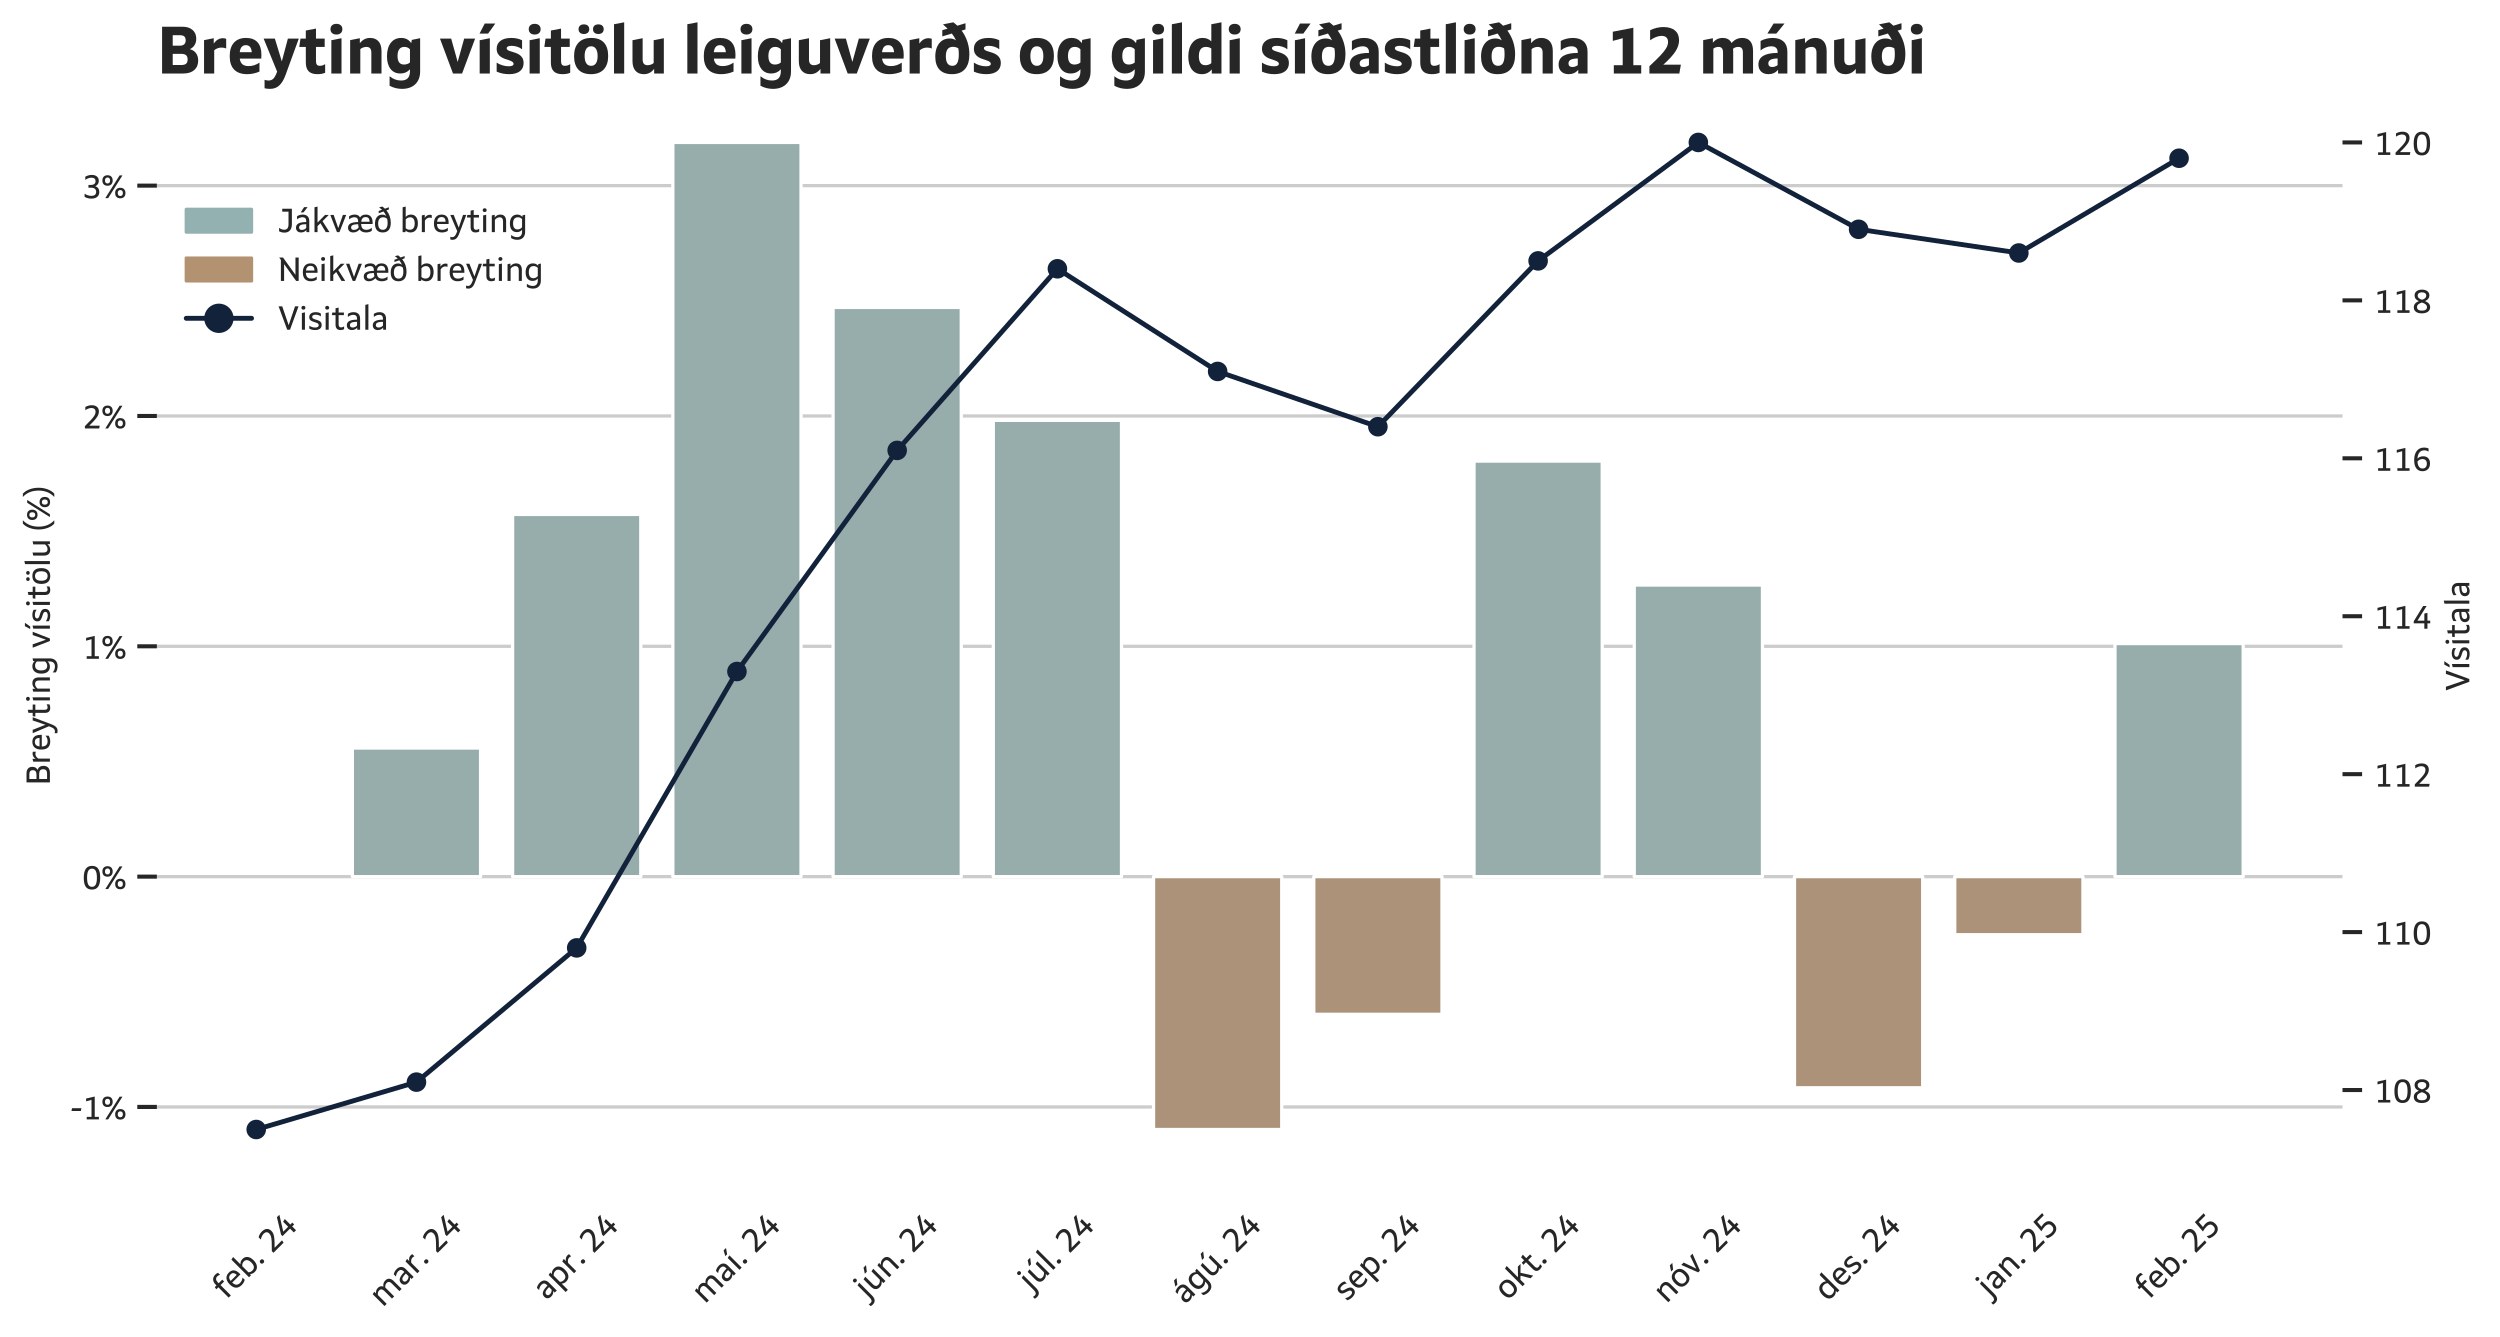 <?xml version="1.0" encoding="utf-8" standalone="no"?>
<!DOCTYPE svg PUBLIC "-//W3C//DTD SVG 1.1//EN"
  "http://www.w3.org/Graphics/SVG/1.1/DTD/svg11.dtd">
<svg xmlns:xlink="http://www.w3.org/1999/xlink" width="765.911pt" height="409.51pt" viewBox="0 0 765.911 409.51" xmlns="http://www.w3.org/2000/svg" version="1.1">
 <defs>
  <style type="text/css">*{stroke-linejoin: round; stroke-linecap: butt}</style>
 </defs>
 <g id="figure_1">
  <g id="patch_1">
   <path d="M 0 409.51 
L 765.911 409.51 
L 765.911 0 
L 0 0 
z
" style="fill: #ffffff"/>
  </g>
  <g id="axes_1">
   <g id="patch_2">
    <path d="M 48.061 361.159 
L 717.661 361.159 
L 717.661 28.519 
L 48.061 28.519 
z
" style="fill: #ffffff"/>
   </g>
   <g id="matplotlib.axis_1">
    <g id="xtick_1">
     <g id="text_1">
      <!-- feb. 24 -->
      <g style="fill: #262626" transform="translate(69.323 398.27) rotate(-45) scale(0.1 -0.1)">
       <defs>
        <path id="Setimo-Regular-66" d="M 186 3296 
L 646 3296 
L 646 3533 
Q 646 4186 995 4557 
Q 1344 4928 1946 4928 
Q 2298 4928 2566 4794 
L 2566 4237 
Q 2310 4422 1984 4422 
Q 1626 4422 1430 4192 
Q 1235 3962 1235 3533 
L 1235 3296 
L 2208 3296 
L 2208 2797 
L 1235 2797 
L 1235 0 
L 646 0 
L 646 2797 
L 96 2797 
L 186 3296 
z
" transform="scale(0.016)"/>
        <path id="Setimo-Regular-65" d="M 870 1555 
Q 896 979 1145 710 
Q 1395 442 1894 442 
Q 2470 442 2944 832 
L 2944 243 
Q 2464 -64 1837 -64 
Q 1075 -64 681 365 
Q 288 794 288 1626 
Q 288 2464 672 2912 
Q 1056 3360 1773 3360 
Q 2432 3360 2768 2960 
Q 3104 2560 3104 1779 
Q 3104 1600 3098 1555 
L 870 1555 
z
M 1754 2886 
Q 992 2886 883 1984 
L 2528 1984 
Q 2509 2445 2320 2665 
Q 2131 2886 1754 2886 
z
" transform="scale(0.016)"/>
        <path id="Setimo-Regular-62" d="M 2054 -64 
Q 1779 -64 1532 32 
Q 1286 128 1114 307 
L 1114 0 
L 557 0 
L 557 4762 
L 1146 4896 
L 1146 2906 
Q 1523 3360 2144 3360 
Q 2771 3360 3123 2921 
Q 3475 2483 3475 1696 
Q 3475 870 3097 403 
Q 2720 -64 2054 -64 
z
M 2003 2842 
Q 1747 2842 1526 2733 
Q 1306 2624 1146 2419 
L 1146 749 
Q 1459 454 1920 454 
Q 2387 454 2627 758 
Q 2867 1062 2867 1658 
Q 2867 2234 2646 2538 
Q 2426 2842 2003 2842 
z
" transform="scale(0.016)"/>
        <path id="Setimo-Regular-2e" d="M 352 384 
Q 352 563 467 672 
Q 582 781 774 781 
Q 966 781 1078 675 
Q 1190 570 1190 384 
Q 1190 198 1078 89 
Q 966 -19 774 -19 
Q 582 -19 467 89 
Q 352 198 352 384 
z
" transform="scale(0.016)"/>
        <path id="Setimo-Regular-20" transform="scale(0.016)"/>
        <path id="Setimo-Regular-32" d="M 3213 3238 
Q 3213 2893 3062 2553 
Q 2912 2214 2525 1750 
Q 2138 1286 1363 531 
L 3366 531 
L 3270 0 
L 531 0 
L 531 442 
Q 1370 1274 1795 1747 
Q 2221 2221 2397 2541 
Q 2573 2861 2573 3194 
Q 2573 3539 2365 3728 
Q 2157 3917 1779 3917 
Q 1498 3917 1190 3805 
Q 883 3693 614 3494 
L 614 4115 
Q 1184 4448 1843 4448 
Q 2496 4448 2854 4131 
Q 3213 3814 3213 3238 
z
" transform="scale(0.016)"/>
        <path id="Setimo-Regular-34" d="M 2950 1536 
L 3482 1536 
L 3482 1037 
L 2950 1037 
L 2950 0 
L 2355 0 
L 2355 1037 
L 326 1037 
L 326 1421 
L 2125 4352 
L 2790 4352 
L 1030 1536 
L 2355 1536 
L 2355 2899 
L 2950 3034 
L 2950 1536 
z
" transform="scale(0.016)"/>
       </defs>
       <use xlink:href="#Setimo-Regular-66"/>
       <use xlink:href="#Setimo-Regular-65" x="36.6"/>
       <use xlink:href="#Setimo-Regular-62" x="89.6"/>
       <use xlink:href="#Setimo-Regular-2e" x="148.4"/>
       <use xlink:href="#Setimo-Regular-20" x="172.5"/>
       <use xlink:href="#Setimo-Regular-32" x="196"/>
       <use xlink:href="#Setimo-Regular-34" x="255"/>
      </g>
     </g>
    </g>
    <g id="xtick_2">
     <g id="text_2">
      <!-- mar. 24 -->
      <g style="fill: #262626" transform="translate(117.172 400.754) rotate(-45) scale(0.1 -0.1)">
       <defs>
        <path id="Setimo-Regular-6d" d="M 2131 3360 
Q 2451 3360 2684 3213 
Q 2918 3066 3040 2784 
Q 3443 3360 4141 3360 
Q 4646 3360 4915 3037 
Q 5184 2714 5184 2112 
L 5184 0 
L 4595 0 
L 4595 2042 
Q 4595 2842 3981 2842 
Q 3738 2842 3523 2720 
Q 3309 2598 3149 2368 
Q 3168 2234 3168 2112 
L 3168 0 
L 2579 0 
L 2579 2042 
Q 2579 2842 1958 2842 
Q 1728 2842 1520 2726 
Q 1312 2611 1146 2387 
L 1146 0 
L 557 0 
L 557 3200 
L 1114 3328 
L 1114 2842 
Q 1498 3360 2131 3360 
z
" transform="scale(0.016)"/>
        <path id="Setimo-Regular-61" d="M 320 851 
Q 320 1402 800 1664 
Q 1280 1926 2278 1926 
L 2278 2112 
Q 2278 2470 2096 2662 
Q 1914 2854 1568 2854 
Q 1306 2854 1027 2745 
Q 749 2637 525 2445 
L 525 3040 
Q 1011 3360 1619 3360 
Q 2208 3360 2534 3040 
Q 2861 2720 2861 2131 
L 2861 0 
L 2310 0 
L 2310 416 
Q 2144 186 1878 61 
Q 1613 -64 1299 -64 
Q 845 -64 582 182 
Q 320 429 320 851 
z
M 1440 422 
Q 1683 422 1907 524 
Q 2131 627 2278 806 
L 2278 1517 
Q 1568 1517 1238 1366 
Q 909 1216 909 890 
Q 909 666 1046 544 
Q 1184 422 1440 422 
z
" transform="scale(0.016)"/>
        <path id="Setimo-Regular-72" d="M 557 3200 
L 1114 3328 
L 1114 2733 
Q 1478 3322 2099 3322 
Q 2304 3322 2458 3258 
L 2458 2682 
Q 2266 2778 2035 2778 
Q 1766 2778 1539 2627 
Q 1312 2477 1146 2195 
L 1146 0 
L 557 0 
L 557 3200 
z
" transform="scale(0.016)"/>
       </defs>
       <use xlink:href="#Setimo-Regular-6d"/>
       <use xlink:href="#Setimo-Regular-61" x="89.2"/>
       <use xlink:href="#Setimo-Regular-72" x="142.1"/>
       <use xlink:href="#Setimo-Regular-2e" x="183.5"/>
       <use xlink:href="#Setimo-Regular-20" x="207.6"/>
       <use xlink:href="#Setimo-Regular-32" x="231.1"/>
       <use xlink:href="#Setimo-Regular-34" x="290.1"/>
      </g>
     </g>
    </g>
    <g id="xtick_3">
     <g id="text_3">
      <!-- apr. 24 -->
      <g style="fill: #262626" transform="translate(167.338 398.604) rotate(-45) scale(0.1 -0.1)">
       <defs>
        <path id="Setimo-Regular-70" d="M 2054 -64 
Q 1786 -64 1549 25 
Q 1312 115 1146 275 
L 1146 -1408 
L 557 -1408 
L 557 3200 
L 1114 3328 
L 1114 2867 
Q 1504 3360 2144 3360 
Q 2771 3360 3123 2921 
Q 3475 2483 3475 1696 
Q 3475 870 3100 403 
Q 2726 -64 2054 -64 
z
M 2003 2842 
Q 1485 2842 1146 2419 
L 1146 749 
Q 1446 454 1920 454 
Q 2867 454 2867 1658 
Q 2867 2234 2646 2538 
Q 2426 2842 2003 2842 
z
" transform="scale(0.016)"/>
       </defs>
       <use xlink:href="#Setimo-Regular-61"/>
       <use xlink:href="#Setimo-Regular-70" x="52.9"/>
       <use xlink:href="#Setimo-Regular-72" x="111.7"/>
       <use xlink:href="#Setimo-Regular-2e" x="153.1"/>
       <use xlink:href="#Setimo-Regular-20" x="177.2"/>
       <use xlink:href="#Setimo-Regular-32" x="200.7"/>
       <use xlink:href="#Setimo-Regular-34" x="259.7"/>
      </g>
     </g>
    </g>
    <g id="xtick_4">
     <g id="text_4">
      <!-- maí. 24 -->
      <g style="fill: #262626" transform="translate(215.878 399.706) rotate(-45) scale(0.1 -0.1)">
       <defs>
        <path id="Setimo-Regular-ed" d="M 557 3194 
L 1146 3328 
L 1146 0 
L 557 0 
L 557 3194 
z
M 487 3776 
L 1037 4787 
L 1690 4787 
L 986 3776 
L 487 3776 
z
" transform="scale(0.016)"/>
       </defs>
       <use xlink:href="#Setimo-Regular-6d"/>
       <use xlink:href="#Setimo-Regular-61" x="89.2"/>
       <use xlink:href="#Setimo-Regular-ed" x="142.1"/>
       <use xlink:href="#Setimo-Regular-2e" x="168.7"/>
       <use xlink:href="#Setimo-Regular-20" x="192.8"/>
       <use xlink:href="#Setimo-Regular-32" x="216.3"/>
       <use xlink:href="#Setimo-Regular-34" x="275.3"/>
      </g>
     </g>
    </g>
    <g id="xtick_5">
     <g id="text_5">
      <!-- jún. 24 -->
      <g style="fill: #262626" transform="translate(265.701 398.03) rotate(-45) scale(0.1 -0.1)">
       <defs>
        <path id="Setimo-Regular-6a" d="M 557 3194 
L 1146 3328 
L 1146 -102 
Q 1146 -1472 19 -1472 
Q -230 -1472 -486 -1395 
L -486 -877 
Q -282 -966 -58 -966 
Q 256 -966 406 -748 
Q 557 -531 557 -83 
L 557 3194 
z
M 851 3846 
Q 678 3846 576 3942 
Q 474 4038 474 4205 
Q 474 4371 576 4470 
Q 678 4570 851 4570 
Q 1024 4570 1129 4470 
Q 1235 4371 1235 4205 
Q 1235 4038 1129 3942 
Q 1024 3846 851 3846 
z
" transform="scale(0.016)"/>
        <path id="Setimo-Regular-fa" d="M 2707 0 
L 2707 486 
Q 2298 -64 1632 -64 
Q 1094 -64 809 259 
Q 525 582 525 1184 
L 525 3194 
L 1114 3322 
L 1114 1254 
Q 1114 454 1754 454 
Q 2016 454 2256 582 
Q 2496 710 2675 947 
L 2675 3194 
L 3264 3322 
L 3264 0 
L 2707 0 
z
M 1453 3776 
L 2106 4787 
L 2784 4787 
L 1990 3776 
L 1453 3776 
z
" transform="scale(0.016)"/>
        <path id="Setimo-Regular-6e" d="M 1114 3328 
L 1114 2810 
Q 1523 3360 2189 3360 
Q 2726 3360 3011 3037 
Q 3296 2714 3296 2112 
L 3296 0 
L 2707 0 
L 2707 2042 
Q 2707 2842 2067 2842 
Q 1805 2842 1565 2714 
Q 1325 2586 1146 2349 
L 1146 0 
L 557 0 
L 557 3200 
L 1114 3328 
z
" transform="scale(0.016)"/>
       </defs>
       <use xlink:href="#Setimo-Regular-6a"/>
       <use xlink:href="#Setimo-Regular-fa" x="26.6"/>
       <use xlink:href="#Setimo-Regular-6e" x="86.3"/>
       <use xlink:href="#Setimo-Regular-2e" x="146"/>
       <use xlink:href="#Setimo-Regular-20" x="170.1"/>
       <use xlink:href="#Setimo-Regular-32" x="193.6"/>
       <use xlink:href="#Setimo-Regular-34" x="252.6"/>
      </g>
     </g>
    </g>
    <g id="xtick_6">
     <g id="text_6">
      <!-- júl. 24 -->
      <g style="fill: #262626" transform="translate(315.997 395.76) rotate(-45) scale(0.1 -0.1)">
       <defs>
        <path id="Setimo-Regular-6c" d="M 1146 0 
L 557 0 
L 557 4762 
L 1146 4896 
L 1146 0 
z
" transform="scale(0.016)"/>
       </defs>
       <use xlink:href="#Setimo-Regular-6a"/>
       <use xlink:href="#Setimo-Regular-fa" x="26.6"/>
       <use xlink:href="#Setimo-Regular-6c" x="86.3"/>
       <use xlink:href="#Setimo-Regular-2e" x="112.9"/>
       <use xlink:href="#Setimo-Regular-20" x="137"/>
       <use xlink:href="#Setimo-Regular-32" x="160.5"/>
       <use xlink:href="#Setimo-Regular-34" x="219.5"/>
      </g>
     </g>
    </g>
    <g id="xtick_7">
     <g id="text_7">
      <!-- ágú. 24 -->
      <g style="fill: #262626" transform="translate(362.984 399.827) rotate(-45) scale(0.1 -0.1)">
       <defs>
        <path id="Setimo-Regular-e1" d="M 320 851 
Q 320 1402 800 1664 
Q 1280 1926 2278 1926 
L 2278 2112 
Q 2278 2470 2096 2662 
Q 1914 2854 1568 2854 
Q 1306 2854 1027 2745 
Q 749 2637 525 2445 
L 525 3040 
Q 1011 3360 1619 3360 
Q 2208 3360 2534 3040 
Q 2861 2720 2861 2131 
L 2861 0 
L 2310 0 
L 2310 416 
Q 2144 186 1878 61 
Q 1613 -64 1299 -64 
Q 845 -64 582 182 
Q 320 429 320 851 
z
M 1440 422 
Q 1683 422 1907 524 
Q 2131 627 2278 806 
L 2278 1517 
Q 1568 1517 1238 1366 
Q 909 1216 909 890 
Q 909 666 1046 544 
Q 1184 422 1440 422 
z
M 1216 3776 
L 1869 4787 
L 2547 4787 
L 1754 3776 
L 1216 3776 
z
" transform="scale(0.016)"/>
        <path id="Setimo-Regular-67" d="M 1709 3360 
Q 2003 3360 2259 3241 
Q 2515 3123 2682 2912 
L 2707 3213 
L 3206 3328 
L 3206 51 
Q 3206 -666 2806 -1069 
Q 2406 -1472 1696 -1472 
Q 1382 -1472 1078 -1385 
Q 774 -1299 525 -1139 
L 525 -544 
Q 762 -749 1059 -857 
Q 1357 -966 1658 -966 
Q 2118 -966 2368 -697 
Q 2618 -429 2618 58 
L 2618 454 
Q 2246 0 1626 0 
Q 992 0 640 429 
Q 288 858 288 1632 
Q 288 2445 662 2902 
Q 1037 3360 1709 3360 
z
M 1766 518 
Q 2016 518 2237 627 
Q 2458 736 2618 934 
L 2618 2496 
Q 2291 2842 1837 2842 
Q 1370 2842 1133 2544 
Q 896 2246 896 1670 
Q 896 1107 1120 812 
Q 1344 518 1766 518 
z
" transform="scale(0.016)"/>
       </defs>
       <use xlink:href="#Setimo-Regular-e1"/>
       <use xlink:href="#Setimo-Regular-67" x="52.9"/>
       <use xlink:href="#Setimo-Regular-fa" x="111.7"/>
       <use xlink:href="#Setimo-Regular-2e" x="171.4"/>
       <use xlink:href="#Setimo-Regular-20" x="195.5"/>
       <use xlink:href="#Setimo-Regular-32" x="219"/>
       <use xlink:href="#Setimo-Regular-34" x="278"/>
      </g>
     </g>
    </g>
    <g id="xtick_8">
     <g id="text_8">
      <!-- sep. 24 -->
      <g style="fill: #262626" transform="translate(412.62 398.95) rotate(-45) scale(0.1 -0.1)">
       <defs>
        <path id="Setimo-Regular-73" d="M 864 2458 
Q 864 2304 963 2208 
Q 1062 2112 1225 2048 
Q 1389 1984 1584 1933 
Q 1779 1882 1971 1811 
Q 2163 1741 2326 1632 
Q 2490 1523 2589 1350 
Q 2688 1178 2688 915 
Q 2688 448 2355 192 
Q 2022 -64 1421 -64 
Q 800 -64 320 211 
L 320 781 
Q 531 614 832 515 
Q 1133 416 1434 416 
Q 1760 416 1942 537 
Q 2125 659 2125 870 
Q 2125 1030 2025 1132 
Q 1926 1235 1763 1302 
Q 1600 1370 1408 1427 
Q 1216 1485 1021 1552 
Q 826 1619 662 1724 
Q 499 1830 400 1993 
Q 301 2157 301 2406 
Q 301 2854 633 3107 
Q 966 3360 1555 3360 
Q 2125 3360 2528 3104 
L 2528 2534 
Q 2336 2701 2080 2790 
Q 1824 2880 1530 2880 
Q 1210 2880 1037 2768 
Q 864 2656 864 2458 
z
" transform="scale(0.016)"/>
       </defs>
       <use xlink:href="#Setimo-Regular-73"/>
       <use xlink:href="#Setimo-Regular-65" x="46.2"/>
       <use xlink:href="#Setimo-Regular-70" x="99.2"/>
       <use xlink:href="#Setimo-Regular-2e" x="158"/>
       <use xlink:href="#Setimo-Regular-20" x="182.1"/>
       <use xlink:href="#Setimo-Regular-32" x="205.6"/>
       <use xlink:href="#Setimo-Regular-34" x="264.6"/>
      </g>
     </g>
    </g>
    <g id="xtick_9">
     <g id="text_9">
      <!-- okt. 24 -->
      <g style="fill: #262626" transform="translate(461.856 398.659) rotate(-45) scale(0.1 -0.1)">
       <defs>
        <path id="Setimo-Regular-6f" d="M 3315 1645 
Q 3315 813 2924 374 
Q 2534 -64 1792 -64 
Q 1050 -64 669 368 
Q 288 800 288 1645 
Q 288 2477 678 2918 
Q 1069 3360 1811 3360 
Q 2554 3360 2934 2928 
Q 3315 2496 3315 1645 
z
M 896 1651 
Q 896 442 1798 442 
Q 2707 442 2707 1651 
Q 2707 2854 1805 2854 
Q 896 2854 896 1651 
z
" transform="scale(0.016)"/>
        <path id="Setimo-Regular-6b" d="M 1139 1830 
L 2579 3296 
L 3302 3296 
L 2086 2099 
L 3430 0 
L 2714 0 
L 1696 1709 
L 1139 1158 
L 1139 0 
L 557 0 
L 557 4762 
L 1139 4896 
L 1139 1830 
z
" transform="scale(0.016)"/>
        <path id="Setimo-Regular-74" d="M 166 3296 
L 794 3296 
L 794 4109 
L 1382 4243 
L 1382 3296 
L 2394 3296 
L 2394 2790 
L 1382 2790 
L 1382 1030 
Q 1382 736 1494 589 
Q 1606 442 1850 442 
Q 2010 442 2163 496 
Q 2317 550 2432 640 
L 2432 90 
Q 2125 -64 1747 -64 
Q 794 -64 794 966 
L 794 2790 
L 83 2790 
L 166 3296 
z
" transform="scale(0.016)"/>
       </defs>
       <use xlink:href="#Setimo-Regular-6f"/>
       <use xlink:href="#Setimo-Regular-6b" x="56.3"/>
       <use xlink:href="#Setimo-Regular-74" x="111.8"/>
       <use xlink:href="#Setimo-Regular-2e" x="153.9"/>
       <use xlink:href="#Setimo-Regular-20" x="178"/>
       <use xlink:href="#Setimo-Regular-32" x="201.5"/>
       <use xlink:href="#Setimo-Regular-34" x="260.5"/>
      </g>
     </g>
    </g>
    <g id="xtick_10">
     <g id="text_10">
      <!-- nóv. 24 -->
      <g style="fill: #262626" transform="translate(510.483 399.586) rotate(-45) scale(0.1 -0.1)">
       <defs>
        <path id="Setimo-Regular-f3" d="M 3315 1645 
Q 3315 813 2924 374 
Q 2534 -64 1792 -64 
Q 1050 -64 669 368 
Q 288 800 288 1645 
Q 288 2477 678 2918 
Q 1069 3360 1811 3360 
Q 2554 3360 2934 2928 
Q 3315 2496 3315 1645 
z
M 896 1651 
Q 896 442 1798 442 
Q 2707 442 2707 1651 
Q 2707 2854 1805 2854 
Q 896 2854 896 1651 
z
M 1363 3776 
L 2016 4787 
L 2694 4787 
L 1901 3776 
L 1363 3776 
z
" transform="scale(0.016)"/>
        <path id="Setimo-Regular-76" d="M 755 3296 
L 1638 762 
L 2528 3296 
L 3155 3296 
L 1869 0 
L 1389 0 
L 109 3296 
L 755 3296 
z
" transform="scale(0.016)"/>
       </defs>
       <use xlink:href="#Setimo-Regular-6e"/>
       <use xlink:href="#Setimo-Regular-f3" x="59.7"/>
       <use xlink:href="#Setimo-Regular-76" x="116"/>
       <use xlink:href="#Setimo-Regular-2e" x="167"/>
       <use xlink:href="#Setimo-Regular-20" x="191.1"/>
       <use xlink:href="#Setimo-Regular-32" x="214.6"/>
       <use xlink:href="#Setimo-Regular-34" x="273.6"/>
      </g>
     </g>
    </g>
    <g id="xtick_11">
     <g id="text_11">
      <!-- des. 24 -->
      <g style="fill: #262626" transform="translate(559.892 398.95) rotate(-45) scale(0.1 -0.1)">
       <defs>
        <path id="Setimo-Regular-64" d="M 1715 3360 
Q 1984 3360 2217 3270 
Q 2451 3181 2618 3021 
L 2618 4762 
L 3206 4896 
L 3206 0 
L 2650 0 
L 2650 429 
Q 2259 -64 1626 -64 
Q 992 -64 640 374 
Q 288 813 288 1600 
Q 288 2426 665 2893 
Q 1043 3360 1715 3360 
z
M 1766 454 
Q 2022 454 2240 560 
Q 2458 666 2618 870 
L 2618 2547 
Q 2304 2842 1843 2842 
Q 1376 2842 1136 2538 
Q 896 2234 896 1638 
Q 896 1056 1120 755 
Q 1344 454 1766 454 
z
" transform="scale(0.016)"/>
       </defs>
       <use xlink:href="#Setimo-Regular-64"/>
       <use xlink:href="#Setimo-Regular-65" x="58.8"/>
       <use xlink:href="#Setimo-Regular-73" x="111.8"/>
       <use xlink:href="#Setimo-Regular-2e" x="158"/>
       <use xlink:href="#Setimo-Regular-20" x="182.1"/>
       <use xlink:href="#Setimo-Regular-32" x="205.6"/>
       <use xlink:href="#Setimo-Regular-34" x="264.6"/>
      </g>
     </g>
    </g>
    <g id="xtick_12">
     <g id="text_12">
      <!-- jan. 25 -->
      <g style="fill: #262626" transform="translate(609.577 397.55) rotate(-45) scale(0.1 -0.1)">
       <defs>
        <path id="Setimo-Regular-35" d="M 1331 3821 
L 1235 2579 
Q 1600 2701 1971 2701 
Q 2637 2701 2995 2352 
Q 3354 2003 3354 1357 
Q 3354 666 2944 285 
Q 2534 -96 1792 -96 
Q 1094 -96 493 237 
L 493 858 
Q 774 659 1113 547 
Q 1453 435 1792 435 
Q 2266 435 2515 668 
Q 2765 902 2765 1338 
Q 2765 1760 2515 1965 
Q 2266 2170 1754 2170 
Q 1498 2170 1190 2122 
Q 883 2074 621 1990 
L 800 4352 
L 3200 4352 
L 3098 3821 
L 1331 3821 
z
" transform="scale(0.016)"/>
       </defs>
       <use xlink:href="#Setimo-Regular-6a"/>
       <use xlink:href="#Setimo-Regular-61" x="26.6"/>
       <use xlink:href="#Setimo-Regular-6e" x="79.5"/>
       <use xlink:href="#Setimo-Regular-2e" x="139.2"/>
       <use xlink:href="#Setimo-Regular-20" x="163.3"/>
       <use xlink:href="#Setimo-Regular-32" x="186.8"/>
       <use xlink:href="#Setimo-Regular-35" x="245.8"/>
      </g>
     </g>
    </g>
    <g id="xtick_13">
     <g id="text_13">
      <!-- feb. 25 -->
      <g style="fill: #262626" transform="translate(658.414 398.27) rotate(-45) scale(0.1 -0.1)">
       <use xlink:href="#Setimo-Regular-66"/>
       <use xlink:href="#Setimo-Regular-65" x="36.6"/>
       <use xlink:href="#Setimo-Regular-62" x="89.6"/>
       <use xlink:href="#Setimo-Regular-2e" x="148.4"/>
       <use xlink:href="#Setimo-Regular-20" x="172.5"/>
       <use xlink:href="#Setimo-Regular-32" x="196"/>
       <use xlink:href="#Setimo-Regular-35" x="255"/>
      </g>
     </g>
    </g>
   </g>
   <g id="matplotlib.axis_2">
    <g id="ytick_1">
     <g id="line2d_1">
      <path d="M 48.061 339.126 
L 717.661 339.126 
" clip-path="url(#p72d326cf41)" style="fill: none; stroke: #cccccc; stroke-linecap: round"/>
     </g>
     <g id="line2d_2">
      <defs>
       <path id="m3882257c86" d="M 0 0 
L -6 0 
" style="stroke: #262626; stroke-width: 1.25"/>
      </defs>
      <g>
       <use xlink:href="#m3882257c86" x="48.061" y="339.126" style="fill: #262626; stroke: #262626; stroke-width: 1.25"/>
      </g>
     </g>
     <g id="text_14">
      <!-- -1% -->
      <g style="fill: #262626" transform="translate(21.591 342.951) scale(0.1 -0.1)">
       <defs>
        <path id="Setimo-Regular-2d" d="M 294 2150 
L 2093 2150 
L 1990 1613 
L 192 1613 
L 294 2150 
z
" transform="scale(0.016)"/>
        <path id="Setimo-Regular-31" d="M 762 4000 
L 2413 4384 
L 2413 493 
L 3213 493 
L 3213 0 
L 877 0 
L 877 493 
L 1798 493 
L 1798 3750 
L 762 3456 
L 762 4000 
z
" transform="scale(0.016)"/>
        <path id="Setimo-Regular-25" d="M 3616 410 
Q 3859 410 3987 554 
Q 4115 698 4115 973 
Q 4115 1254 3987 1398 
Q 3859 1542 3616 1542 
Q 3379 1542 3254 1395 
Q 3130 1248 3130 973 
Q 3130 698 3254 554 
Q 3379 410 3616 410 
z
M 3616 1984 
Q 4090 1984 4349 1718 
Q 4608 1453 4608 973 
Q 4608 493 4345 230 
Q 4083 -32 3616 -32 
Q 3149 -32 2893 233 
Q 2637 499 2637 973 
Q 2637 1446 2896 1715 
Q 3155 1984 3616 1984 
z
M 1178 2810 
Q 1414 2810 1542 2957 
Q 1670 3104 1670 3379 
Q 1670 3654 1542 3801 
Q 1414 3949 1178 3949 
Q 941 3949 813 3801 
Q 685 3654 685 3379 
Q 685 3104 809 2957 
Q 934 2810 1178 2810 
z
M 1178 4384 
Q 1645 4384 1904 4118 
Q 2163 3853 2163 3379 
Q 2163 2906 1904 2640 
Q 1645 2374 1178 2374 
Q 710 2374 451 2636 
Q 192 2899 192 3379 
Q 192 3853 454 4118 
Q 717 4384 1178 4384 
z
M 1293 0 
L 749 0 
L 3488 4352 
L 4032 4352 
L 1293 0 
z
" transform="scale(0.016)"/>
       </defs>
       <use xlink:href="#Setimo-Regular-2d"/>
       <use xlink:href="#Setimo-Regular-31" x="35.7"/>
       <use xlink:href="#Setimo-Regular-25" x="94.7"/>
      </g>
     </g>
    </g>
    <g id="ytick_2">
     <g id="line2d_3">
      <path d="M 48.061 268.563 
L 717.661 268.563 
" clip-path="url(#p72d326cf41)" style="fill: none; stroke: #cccccc; stroke-linecap: round"/>
     </g>
     <g id="line2d_4">
      <g>
       <use xlink:href="#m3882257c86" x="48.061" y="268.563" style="fill: #262626; stroke: #262626; stroke-width: 1.25"/>
      </g>
     </g>
     <g id="text_15">
      <!-- 0% -->
      <g style="fill: #262626" transform="translate(25.161 272.388) scale(0.1 -0.1)">
       <defs>
        <path id="Setimo-Regular-30" d="M 3462 2176 
Q 3462 1030 3072 467 
Q 2682 -96 1882 -96 
Q 1069 -96 691 454 
Q 314 1005 314 2176 
Q 314 3322 707 3885 
Q 1101 4448 1894 4448 
Q 2701 4448 3081 3897 
Q 3462 3347 3462 2176 
z
M 2829 2176 
Q 2829 3072 2601 3494 
Q 2374 3917 1888 3917 
Q 1402 3917 1174 3494 
Q 947 3072 947 2176 
Q 947 1280 1174 857 
Q 1402 435 1888 435 
Q 2374 435 2601 857 
Q 2829 1280 2829 2176 
z
" transform="scale(0.016)"/>
       </defs>
       <use xlink:href="#Setimo-Regular-30"/>
       <use xlink:href="#Setimo-Regular-25" x="59"/>
      </g>
     </g>
    </g>
    <g id="ytick_3">
     <g id="line2d_5">
      <path d="M 48.061 198.001 
L 717.661 198.001 
" clip-path="url(#p72d326cf41)" style="fill: none; stroke: #cccccc; stroke-linecap: round"/>
     </g>
     <g id="line2d_6">
      <g>
       <use xlink:href="#m3882257c86" x="48.061" y="198.001" style="fill: #262626; stroke: #262626; stroke-width: 1.25"/>
      </g>
     </g>
     <g id="text_16">
      <!-- 1% -->
      <g style="fill: #262626" transform="translate(25.161 201.826) scale(0.1 -0.1)">
       <use xlink:href="#Setimo-Regular-31"/>
       <use xlink:href="#Setimo-Regular-25" x="59"/>
      </g>
     </g>
    </g>
    <g id="ytick_4">
     <g id="line2d_7">
      <path d="M 48.061 127.439 
L 717.661 127.439 
" clip-path="url(#p72d326cf41)" style="fill: none; stroke: #cccccc; stroke-linecap: round"/>
     </g>
     <g id="line2d_8">
      <g>
       <use xlink:href="#m3882257c86" x="48.061" y="127.439" style="fill: #262626; stroke: #262626; stroke-width: 1.25"/>
      </g>
     </g>
     <g id="text_17">
      <!-- 2% -->
      <g style="fill: #262626" transform="translate(25.161 131.264) scale(0.1 -0.1)">
       <use xlink:href="#Setimo-Regular-32"/>
       <use xlink:href="#Setimo-Regular-25" x="59"/>
      </g>
     </g>
    </g>
    <g id="ytick_5">
     <g id="line2d_9">
      <path d="M 48.061 56.877 
L 717.661 56.877 
" clip-path="url(#p72d326cf41)" style="fill: none; stroke: #cccccc; stroke-linecap: round"/>
     </g>
     <g id="line2d_10">
      <g>
       <use xlink:href="#m3882257c86" x="48.061" y="56.877" style="fill: #262626; stroke: #262626; stroke-width: 1.25"/>
      </g>
     </g>
     <g id="text_18">
      <!-- 3% -->
      <g style="fill: #262626" transform="translate(25.161 60.702) scale(0.1 -0.1)">
       <defs>
        <path id="Setimo-Regular-33" d="M 3194 3302 
Q 3194 2605 2522 2285 
Q 3290 2010 3290 1190 
Q 3290 582 2890 243 
Q 2490 -96 1773 -96 
Q 1075 -96 474 243 
L 474 864 
Q 730 666 1085 550 
Q 1440 435 1786 435 
Q 2221 435 2454 633 
Q 2688 832 2688 1203 
Q 2688 1581 2438 1789 
Q 2189 1997 1722 1997 
L 1210 1997 
L 1210 2522 
L 1658 2522 
Q 2093 2522 2333 2714 
Q 2573 2906 2573 3258 
Q 2573 3578 2371 3747 
Q 2170 3917 1786 3917 
Q 1485 3917 1181 3808 
Q 877 3699 608 3488 
L 608 4109 
Q 1229 4448 1850 4448 
Q 2470 4448 2832 4141 
Q 3194 3834 3194 3302 
z
" transform="scale(0.016)"/>
       </defs>
       <use xlink:href="#Setimo-Regular-33"/>
       <use xlink:href="#Setimo-Regular-25" x="59"/>
      </g>
     </g>
    </g>
    <g id="text_19">
     <!-- Breyting vísitölu (%) -->
     <g style="fill: #262626" transform="translate(15.291 240.692) rotate(-90) scale(0.1 -0.1)">
      <defs>
       <path id="Setimo-Regular-42" d="M 3603 3360 
Q 3603 3008 3449 2749 
Q 3296 2490 3008 2355 
Q 3392 2240 3590 1955 
Q 3789 1670 3789 1235 
Q 3789 640 3437 320 
Q 3085 0 2419 0 
L 621 0 
L 621 4480 
L 2310 4480 
Q 2938 4480 3270 4192 
Q 3603 3904 3603 3360 
z
M 1267 2054 
L 1267 544 
L 2304 544 
Q 2733 544 2937 726 
Q 3142 909 3142 1286 
Q 3142 1683 2918 1868 
Q 2694 2054 2227 2054 
L 1267 2054 
z
M 1267 2573 
L 2086 2573 
Q 2534 2573 2745 2742 
Q 2957 2912 2957 3270 
Q 2957 3610 2768 3773 
Q 2579 3936 2202 3936 
L 1267 3936 
L 1267 2573 
z
" transform="scale(0.016)"/>
       <path id="Setimo-Regular-79" d="M 755 3296 
L 1722 851 
L 2547 3296 
L 3174 3296 
L 1805 -314 
Q 1658 -710 1475 -969 
Q 1293 -1229 1069 -1350 
Q 845 -1472 544 -1472 
Q 320 -1472 115 -1408 
L 115 -890 
Q 307 -966 493 -966 
Q 768 -966 960 -758 
Q 1152 -550 1338 -77 
L 1440 186 
L 109 3296 
L 755 3296 
z
" transform="scale(0.016)"/>
       <path id="Setimo-Regular-69" d="M 851 3846 
Q 678 3846 576 3942 
Q 474 4038 474 4205 
Q 474 4371 576 4470 
Q 678 4570 851 4570 
Q 1024 4570 1129 4470 
Q 1235 4371 1235 4205 
Q 1235 4038 1129 3942 
Q 1024 3846 851 3846 
z
M 557 3194 
L 1146 3328 
L 1146 0 
L 557 0 
L 557 3194 
z
" transform="scale(0.016)"/>
       <path id="Setimo-Regular-f6" d="M 3315 1645 
Q 3315 813 2924 374 
Q 2534 -64 1792 -64 
Q 1050 -64 669 368 
Q 288 800 288 1645 
Q 288 2477 678 2918 
Q 1069 3360 1811 3360 
Q 2554 3360 2934 2928 
Q 3315 2496 3315 1645 
z
M 896 1651 
Q 896 442 1798 442 
Q 2707 442 2707 1651 
Q 2707 2854 1805 2854 
Q 896 2854 896 1651 
z
M 1210 3866 
Q 1050 3866 950 3958 
Q 851 4051 851 4205 
Q 851 4358 950 4454 
Q 1050 4550 1210 4550 
Q 1370 4550 1469 4457 
Q 1568 4365 1568 4211 
Q 1568 4058 1469 3962 
Q 1370 3866 1210 3866 
z
M 2400 3866 
Q 2240 3866 2141 3958 
Q 2042 4051 2042 4205 
Q 2042 4358 2141 4454 
Q 2240 4550 2400 4550 
Q 2560 4550 2659 4457 
Q 2758 4365 2758 4211 
Q 2758 4058 2659 3962 
Q 2560 3866 2400 3866 
z
" transform="scale(0.016)"/>
       <path id="Setimo-Regular-75" d="M 2707 0 
L 2707 486 
Q 2298 -64 1632 -64 
Q 1094 -64 809 259 
Q 525 582 525 1184 
L 525 3194 
L 1114 3322 
L 1114 1254 
Q 1114 454 1754 454 
Q 2016 454 2256 582 
Q 2496 710 2675 947 
L 2675 3194 
L 3264 3322 
L 3264 0 
L 2707 0 
z
" transform="scale(0.016)"/>
       <path id="Setimo-Regular-28" d="M 870 2170 
Q 870 269 2093 -838 
L 1459 -838 
Q 934 -378 630 432 
Q 326 1242 326 2170 
Q 326 3098 630 3907 
Q 934 4717 1459 5178 
L 2093 5178 
Q 1491 4621 1180 3862 
Q 870 3104 870 2170 
z
" transform="scale(0.016)"/>
       <path id="Setimo-Regular-29" d="M 1133 2170 
Q 1133 4070 -90 5178 
L 544 5178 
Q 1069 4717 1373 3907 
Q 1677 3098 1677 2170 
Q 1677 1242 1373 432 
Q 1069 -378 544 -838 
L -90 -838 
Q 512 -282 822 476 
Q 1133 1235 1133 2170 
z
" transform="scale(0.016)"/>
      </defs>
      <use xlink:href="#Setimo-Regular-42"/>
      <use xlink:href="#Setimo-Regular-72" x="64.5"/>
      <use xlink:href="#Setimo-Regular-65" x="105.9"/>
      <use xlink:href="#Setimo-Regular-79" x="158.9"/>
      <use xlink:href="#Setimo-Regular-74" x="210.2"/>
      <use xlink:href="#Setimo-Regular-69" x="252.3"/>
      <use xlink:href="#Setimo-Regular-6e" x="278.9"/>
      <use xlink:href="#Setimo-Regular-67" x="338.6"/>
      <use xlink:href="#Setimo-Regular-20" x="397.4"/>
      <use xlink:href="#Setimo-Regular-76" x="420.9"/>
      <use xlink:href="#Setimo-Regular-ed" x="471.9"/>
      <use xlink:href="#Setimo-Regular-73" x="498.5"/>
      <use xlink:href="#Setimo-Regular-69" x="544.7"/>
      <use xlink:href="#Setimo-Regular-74" x="571.3"/>
      <use xlink:href="#Setimo-Regular-f6" x="613.4"/>
      <use xlink:href="#Setimo-Regular-6c" x="669.7"/>
      <use xlink:href="#Setimo-Regular-75" x="696.3"/>
      <use xlink:href="#Setimo-Regular-20" x="756"/>
      <use xlink:href="#Setimo-Regular-28" x="779.5"/>
      <use xlink:href="#Setimo-Regular-25" x="810.8"/>
      <use xlink:href="#Setimo-Regular-29" x="885.8"/>
     </g>
    </g>
   </g>
   <g id="patch_3">
    <path d="M 0 0 
z
" clip-path="url(#p72d326cf41)" style="fill: #ab9279; stroke: #ffffff; stroke-linejoin: miter"/>
   </g>
   <g id="patch_4">
    <path d="M 107.952 268.563 
L 147.225 268.563 
L 147.225 229.18 
L 107.952 229.18 
z
" clip-path="url(#p72d326cf41)" style="fill: #96adac; stroke: #ffffff; stroke-linejoin: miter"/>
   </g>
   <g id="patch_5">
    <path d="M 157.043 268.563 
L 196.315 268.563 
L 196.315 157.596 
L 157.043 157.596 
z
" clip-path="url(#p72d326cf41)" style="fill: #96adac; stroke: #ffffff; stroke-linejoin: miter"/>
   </g>
   <g id="patch_6">
    <path d="M 206.134 268.563 
L 245.406 268.563 
L 245.406 43.639 
L 206.134 43.639 
z
" clip-path="url(#p72d326cf41)" style="fill: #96adac; stroke: #ffffff; stroke-linejoin: miter"/>
   </g>
   <g id="patch_7">
    <path d="M 255.225 268.563 
L 294.497 268.563 
L 294.497 94.182 
L 255.225 94.182 
z
" clip-path="url(#p72d326cf41)" style="fill: #96adac; stroke: #ffffff; stroke-linejoin: miter"/>
   </g>
   <g id="patch_8">
    <path d="M 304.315 268.563 
L 343.588 268.563 
L 343.588 128.776 
L 304.315 128.776 
z
" clip-path="url(#p72d326cf41)" style="fill: #96adac; stroke: #ffffff; stroke-linejoin: miter"/>
   </g>
   <g id="patch_9">
    <path d="M 353.406 268.563 
L 392.679 268.563 
L 392.679 346.039 
L 353.406 346.039 
z
" clip-path="url(#p72d326cf41)" style="fill: #ab9279; stroke: #ffffff; stroke-linejoin: miter"/>
   </g>
   <g id="patch_10">
    <path d="M 402.497 268.563 
L 441.77 268.563 
L 441.77 310.744 
L 402.497 310.744 
z
" clip-path="url(#p72d326cf41)" style="fill: #ab9279; stroke: #ffffff; stroke-linejoin: miter"/>
   </g>
   <g id="patch_11">
    <path d="M 451.588 268.563 
L 490.861 268.563 
L 490.861 141.261 
L 451.588 141.261 
z
" clip-path="url(#p72d326cf41)" style="fill: #96adac; stroke: #ffffff; stroke-linejoin: miter"/>
   </g>
   <g id="patch_12">
    <path d="M 500.679 268.563 
L 539.952 268.563 
L 539.952 179.244 
L 500.679 179.244 
z
" clip-path="url(#p72d326cf41)" style="fill: #96adac; stroke: #ffffff; stroke-linejoin: miter"/>
   </g>
   <g id="patch_13">
    <path d="M 549.77 268.563 
L 589.043 268.563 
L 589.043 333.245 
L 549.77 333.245 
z
" clip-path="url(#p72d326cf41)" style="fill: #ab9279; stroke: #ffffff; stroke-linejoin: miter"/>
   </g>
   <g id="patch_14">
    <path d="M 598.861 268.563 
L 638.134 268.563 
L 638.134 286.367 
L 598.861 286.367 
z
" clip-path="url(#p72d326cf41)" style="fill: #ab9279; stroke: #ffffff; stroke-linejoin: miter"/>
   </g>
   <g id="patch_15">
    <path d="M 647.952 268.563 
L 687.225 268.563 
L 687.225 197.168 
L 647.952 197.168 
z
" clip-path="url(#p72d326cf41)" style="fill: #96adac; stroke: #ffffff; stroke-linejoin: miter"/>
   </g>
   <g id="line2d_11">
    <path clip-path="url(#p72d326cf41)" style="fill: none; stroke: #424242; stroke-width: 2.7; stroke-linecap: round"/>
   </g>
   <g id="line2d_12">
    <path clip-path="url(#p72d326cf41)" style="fill: none; stroke: #424242; stroke-width: 2.7; stroke-linecap: round"/>
   </g>
   <g id="line2d_13">
    <path clip-path="url(#p72d326cf41)" style="fill: none; stroke: #424242; stroke-width: 2.7; stroke-linecap: round"/>
   </g>
   <g id="line2d_14">
    <path clip-path="url(#p72d326cf41)" style="fill: none; stroke: #424242; stroke-width: 2.7; stroke-linecap: round"/>
   </g>
   <g id="line2d_15">
    <path clip-path="url(#p72d326cf41)" style="fill: none; stroke: #424242; stroke-width: 2.7; stroke-linecap: round"/>
   </g>
   <g id="line2d_16">
    <path clip-path="url(#p72d326cf41)" style="fill: none; stroke: #424242; stroke-width: 2.7; stroke-linecap: round"/>
   </g>
   <g id="line2d_17">
    <path clip-path="url(#p72d326cf41)" style="fill: none; stroke: #424242; stroke-width: 2.7; stroke-linecap: round"/>
   </g>
   <g id="line2d_18">
    <path clip-path="url(#p72d326cf41)" style="fill: none; stroke: #424242; stroke-width: 2.7; stroke-linecap: round"/>
   </g>
   <g id="line2d_19">
    <path clip-path="url(#p72d326cf41)" style="fill: none; stroke: #424242; stroke-width: 2.7; stroke-linecap: round"/>
   </g>
   <g id="line2d_20">
    <path clip-path="url(#p72d326cf41)" style="fill: none; stroke: #424242; stroke-width: 2.7; stroke-linecap: round"/>
   </g>
   <g id="line2d_21">
    <path clip-path="url(#p72d326cf41)" style="fill: none; stroke: #424242; stroke-width: 2.7; stroke-linecap: round"/>
   </g>
   <g id="line2d_22">
    <path clip-path="url(#p72d326cf41)" style="fill: none; stroke: #424242; stroke-width: 2.7; stroke-linecap: round"/>
   </g>
   <g id="line2d_23">
    <path clip-path="url(#p72d326cf41)" style="fill: none; stroke: #424242; stroke-width: 2.7; stroke-linecap: round"/>
   </g>
   <g id="legend_1">
    <g id="patch_16">
     <path d="M 57.061 71.115 
L 77.061 71.115 
L 77.061 64.115 
L 57.061 64.115 
z
" style="fill: #92b1b0; stroke: #92b1b0; stroke-linejoin: miter"/>
    </g>
    <g id="text_20">
     <!-- Jákvæð breyting -->
     <g style="fill: #262626" transform="translate(85.061 71.115) scale(0.1 -0.1)">
      <defs>
       <path id="Setimo-Regular-4a" d="M 2726 4480 
L 2726 1523 
Q 2726 742 2352 323 
Q 1978 -96 1293 -96 
Q 749 -96 275 166 
L 275 826 
Q 736 461 1254 461 
Q 1670 461 1875 717 
Q 2080 973 2080 1504 
L 2080 3923 
L 877 3923 
L 877 4480 
L 2726 4480 
z
" transform="scale(0.016)"/>
       <path id="Setimo-Regular-e6" d="M 2618 2803 
Q 2976 3360 3712 3360 
Q 4365 3360 4697 2960 
Q 5030 2560 5030 1779 
Q 5030 1600 5024 1555 
L 2829 1555 
Q 2854 979 3100 710 
Q 3347 442 3840 442 
Q 4403 442 4870 832 
L 4870 243 
Q 4403 -64 3776 -64 
Q 2906 -64 2534 518 
Q 2310 243 1993 89 
Q 1677 -64 1318 -64 
Q 851 -64 585 182 
Q 320 429 320 851 
Q 320 1395 793 1657 
Q 1267 1920 2259 1926 
L 2259 2080 
Q 2259 2458 2076 2656 
Q 1894 2854 1542 2854 
Q 1293 2854 1024 2745 
Q 755 2637 525 2445 
L 525 3040 
Q 1037 3360 1600 3360 
Q 2355 3360 2618 2803 
z
M 1440 422 
Q 1715 422 1964 550 
Q 2214 678 2362 902 
Q 2278 1171 2266 1517 
Q 1562 1510 1235 1360 
Q 909 1210 909 890 
Q 909 666 1046 544 
Q 1184 422 1440 422 
z
M 3693 2886 
Q 2950 2886 2842 1984 
L 4454 1984 
Q 4435 2451 4249 2668 
Q 4064 2886 3693 2886 
z
" transform="scale(0.016)"/>
       <path id="Setimo-Regular-f0" d="M 998 4051 
L 1632 4282 
Q 1395 4518 1075 4749 
L 1722 4896 
Q 2010 4678 2189 4486 
L 2950 4762 
L 2950 4333 
L 2483 4160 
Q 3315 3123 3315 1786 
Q 3315 877 2921 406 
Q 2528 -64 1773 -64 
Q 1050 -64 669 365 
Q 288 794 288 1600 
Q 288 2413 659 2880 
Q 1030 3347 1677 3347 
Q 2138 3347 2451 3072 
Q 2266 3526 1926 3955 
L 998 3622 
L 998 4051 
z
M 2707 1760 
Q 2707 2150 2618 2547 
Q 2298 2842 1856 2842 
Q 1382 2842 1139 2538 
Q 896 2234 896 1632 
Q 896 1056 1123 749 
Q 1350 442 1786 442 
Q 2240 442 2473 778 
Q 2707 1114 2707 1760 
z
" transform="scale(0.016)"/>
      </defs>
      <use xlink:href="#Setimo-Regular-4a"/>
      <use xlink:href="#Setimo-Regular-e1" x="51.1"/>
      <use xlink:href="#Setimo-Regular-6b" x="104"/>
      <use xlink:href="#Setimo-Regular-76" x="159.5"/>
      <use xlink:href="#Setimo-Regular-e6" x="210.5"/>
      <use xlink:href="#Setimo-Regular-f0" x="293.6"/>
      <use xlink:href="#Setimo-Regular-20" x="350.5"/>
      <use xlink:href="#Setimo-Regular-62" x="374"/>
      <use xlink:href="#Setimo-Regular-72" x="432.8"/>
      <use xlink:href="#Setimo-Regular-65" x="474.2"/>
      <use xlink:href="#Setimo-Regular-79" x="527.2"/>
      <use xlink:href="#Setimo-Regular-74" x="578.5"/>
      <use xlink:href="#Setimo-Regular-69" x="620.6"/>
      <use xlink:href="#Setimo-Regular-6e" x="647.2"/>
      <use xlink:href="#Setimo-Regular-67" x="706.9"/>
     </g>
    </g>
    <g id="patch_17">
     <path d="M 57.061 86.065 
L 77.061 86.065 
L 77.061 79.065 
L 57.061 79.065 
z
" style="fill: #b39271; stroke: #b39271; stroke-linejoin: miter"/>
    </g>
    <g id="text_21">
     <!-- Neikvæð breyting -->
     <g style="fill: #262626" transform="translate(85.061 86.065) scale(0.1 -0.1)">
      <defs>
       <path id="Setimo-Regular-4e" d="M 3539 0 
L 1235 3213 
L 1235 0 
L 621 0 
L 621 4026 
L 294 4480 
L 1030 4480 
L 3411 1158 
L 3411 4480 
L 4026 4480 
L 4026 0 
L 3539 0 
z
" transform="scale(0.016)"/>
      </defs>
      <use xlink:href="#Setimo-Regular-4e"/>
      <use xlink:href="#Setimo-Regular-65" x="72.6"/>
      <use xlink:href="#Setimo-Regular-69" x="125.6"/>
      <use xlink:href="#Setimo-Regular-6b" x="152.2"/>
      <use xlink:href="#Setimo-Regular-76" x="207.7"/>
      <use xlink:href="#Setimo-Regular-e6" x="258.7"/>
      <use xlink:href="#Setimo-Regular-f0" x="341.8"/>
      <use xlink:href="#Setimo-Regular-20" x="398.7"/>
      <use xlink:href="#Setimo-Regular-62" x="422.2"/>
      <use xlink:href="#Setimo-Regular-72" x="481"/>
      <use xlink:href="#Setimo-Regular-65" x="522.4"/>
      <use xlink:href="#Setimo-Regular-79" x="575.4"/>
      <use xlink:href="#Setimo-Regular-74" x="626.7"/>
      <use xlink:href="#Setimo-Regular-69" x="668.8"/>
      <use xlink:href="#Setimo-Regular-6e" x="695.4"/>
      <use xlink:href="#Setimo-Regular-67" x="755.1"/>
     </g>
    </g>
    <g id="line2d_24">
     <path d="M 57.061 97.515 
L 67.061 97.515 
L 77.061 97.515 
" style="fill: none; stroke: #11223a; stroke-width: 1.5; stroke-linecap: round"/>
     <defs>
      <path id="ma2ce4216da" d="M 0 4 
C 1.061 4 2.078 3.579 2.828 2.828 
C 3.579 2.078 4 1.061 4 0 
C 4 -1.061 3.579 -2.078 2.828 -2.828 
C 2.078 -3.579 1.061 -4 0 -4 
C -1.061 -4 -2.078 -3.579 -2.828 -2.828 
C -3.579 -2.078 -4 -1.061 -4 0 
C -4 1.061 -3.579 2.078 -2.828 2.828 
C -2.078 3.579 -1.061 4 0 4 
z
" style="stroke: #11223a"/>
     </defs>
     <g>
      <use xlink:href="#ma2ce4216da" x="67.061" y="97.515" style="fill: #11223a; stroke: #11223a"/>
     </g>
    </g>
    <g id="text_22">
     <!-- Visitala -->
     <g style="fill: #262626" transform="translate(85.061 101.015) scale(0.1 -0.1)">
      <defs>
       <path id="Setimo-Regular-56" d="M 877 4480 
L 2112 864 
L 3328 4480 
L 4000 4480 
L 2368 0 
L 1830 0 
L 179 4480 
L 877 4480 
z
" transform="scale(0.016)"/>
      </defs>
      <use xlink:href="#Setimo-Regular-56"/>
      <use xlink:href="#Setimo-Regular-69" x="65.3"/>
      <use xlink:href="#Setimo-Regular-73" x="91.9"/>
      <use xlink:href="#Setimo-Regular-69" x="138.1"/>
      <use xlink:href="#Setimo-Regular-74" x="164.7"/>
      <use xlink:href="#Setimo-Regular-61" x="206.8"/>
      <use xlink:href="#Setimo-Regular-6c" x="259.7"/>
      <use xlink:href="#Setimo-Regular-61" x="286.3"/>
     </g>
    </g>
   </g>
  </g>
  <g id="axes_2">
   <g id="matplotlib.axis_3">
    <g id="ytick_6">
     <g id="line2d_25">
      <defs>
       <path id="m61d5c76671" d="M 0 0 
L 6 0 
" style="stroke: #262626; stroke-width: 1.25"/>
      </defs>
      <g>
       <use xlink:href="#m61d5c76671" x="717.661" y="333.943" style="fill: #262626; stroke: #262626; stroke-width: 1.25"/>
      </g>
     </g>
     <g id="text_23">
      <!-- 108 -->
      <g style="fill: #262626" transform="translate(727.161 337.768) scale(0.1 -0.1)">
       <defs>
        <path id="Setimo-Regular-38" d="M 1875 -96 
Q 1146 -96 742 208 
Q 339 512 339 1056 
Q 339 1875 1299 2240 
Q 877 2438 681 2700 
Q 486 2963 486 3322 
Q 486 3840 870 4144 
Q 1254 4448 1907 4448 
Q 2554 4448 2938 4150 
Q 3322 3853 3322 3347 
Q 3322 2630 2496 2253 
Q 2989 2054 3229 1769 
Q 3469 1485 3469 1088 
Q 3469 538 3043 221 
Q 2618 -96 1875 -96 
z
M 1901 422 
Q 2362 422 2611 595 
Q 2861 768 2861 1082 
Q 2861 1389 2624 1609 
Q 2387 1830 1894 1984 
Q 1382 1805 1164 1600 
Q 947 1395 947 1094 
Q 947 774 1196 598 
Q 1446 422 1901 422 
z
M 2726 3309 
Q 2726 3603 2508 3766 
Q 2291 3930 1901 3930 
Q 1510 3930 1296 3766 
Q 1082 3603 1082 3302 
Q 1082 3027 1267 2848 
Q 1453 2669 1914 2502 
Q 2342 2643 2534 2832 
Q 2726 3021 2726 3309 
z
" transform="scale(0.016)"/>
       </defs>
       <use xlink:href="#Setimo-Regular-31"/>
       <use xlink:href="#Setimo-Regular-30" x="59"/>
       <use xlink:href="#Setimo-Regular-38" x="118"/>
      </g>
     </g>
    </g>
    <g id="ytick_7">
     <g id="line2d_26">
      <g>
       <use xlink:href="#m61d5c76671" x="717.661" y="285.559" style="fill: #262626; stroke: #262626; stroke-width: 1.25"/>
      </g>
     </g>
     <g id="text_24">
      <!-- 110 -->
      <g style="fill: #262626" transform="translate(727.161 289.384) scale(0.1 -0.1)">
       <use xlink:href="#Setimo-Regular-31"/>
       <use xlink:href="#Setimo-Regular-31" x="59"/>
       <use xlink:href="#Setimo-Regular-30" x="118"/>
      </g>
     </g>
    </g>
    <g id="ytick_8">
     <g id="line2d_27">
      <g>
       <use xlink:href="#m61d5c76671" x="717.661" y="237.175" style="fill: #262626; stroke: #262626; stroke-width: 1.25"/>
      </g>
     </g>
     <g id="text_25">
      <!-- 112 -->
      <g style="fill: #262626" transform="translate(727.161 241) scale(0.1 -0.1)">
       <use xlink:href="#Setimo-Regular-31"/>
       <use xlink:href="#Setimo-Regular-31" x="59"/>
       <use xlink:href="#Setimo-Regular-32" x="118"/>
      </g>
     </g>
    </g>
    <g id="ytick_9">
     <g id="line2d_28">
      <g>
       <use xlink:href="#m61d5c76671" x="717.661" y="188.791" style="fill: #262626; stroke: #262626; stroke-width: 1.25"/>
      </g>
     </g>
     <g id="text_26">
      <!-- 114 -->
      <g style="fill: #262626" transform="translate(727.161 192.616) scale(0.1 -0.1)">
       <use xlink:href="#Setimo-Regular-31"/>
       <use xlink:href="#Setimo-Regular-31" x="59"/>
       <use xlink:href="#Setimo-Regular-34" x="118"/>
      </g>
     </g>
    </g>
    <g id="ytick_10">
     <g id="line2d_29">
      <g>
       <use xlink:href="#m61d5c76671" x="717.661" y="140.407" style="fill: #262626; stroke: #262626; stroke-width: 1.25"/>
      </g>
     </g>
     <g id="text_27">
      <!-- 116 -->
      <g style="fill: #262626" transform="translate(727.161 144.232) scale(0.1 -0.1)">
       <defs>
        <path id="Setimo-Regular-36" d="M 2342 3917 
Q 1754 3917 1418 3504 
Q 1082 3091 1037 2310 
Q 1222 2541 1504 2659 
Q 1786 2778 2144 2778 
Q 2752 2778 3097 2413 
Q 3443 2048 3443 1402 
Q 3443 717 3052 317 
Q 2662 -83 1997 -83 
Q 1235 -83 822 467 
Q 410 1018 410 2029 
Q 410 3174 912 3811 
Q 1414 4448 2317 4448 
Q 2778 4448 3162 4282 
L 3162 3686 
Q 2771 3917 2342 3917 
z
M 2010 2246 
Q 1414 2246 1037 1773 
Q 1082 1114 1331 774 
Q 1581 435 2016 435 
Q 2400 435 2617 681 
Q 2835 928 2835 1357 
Q 2835 1779 2617 2012 
Q 2400 2246 2010 2246 
z
" transform="scale(0.016)"/>
       </defs>
       <use xlink:href="#Setimo-Regular-31"/>
       <use xlink:href="#Setimo-Regular-31" x="59"/>
       <use xlink:href="#Setimo-Regular-36" x="118"/>
      </g>
     </g>
    </g>
    <g id="ytick_11">
     <g id="line2d_30">
      <g>
       <use xlink:href="#m61d5c76671" x="717.661" y="92.023" style="fill: #262626; stroke: #262626; stroke-width: 1.25"/>
      </g>
     </g>
     <g id="text_28">
      <!-- 118 -->
      <g style="fill: #262626" transform="translate(727.161 95.848) scale(0.1 -0.1)">
       <use xlink:href="#Setimo-Regular-31"/>
       <use xlink:href="#Setimo-Regular-31" x="59"/>
       <use xlink:href="#Setimo-Regular-38" x="118"/>
      </g>
     </g>
    </g>
    <g id="ytick_12">
     <g id="line2d_31">
      <g>
       <use xlink:href="#m61d5c76671" x="717.661" y="43.639" style="fill: #262626; stroke: #262626; stroke-width: 1.25"/>
      </g>
     </g>
     <g id="text_29">
      <!-- 120 -->
      <g style="fill: #262626" transform="translate(727.161 47.464) scale(0.1 -0.1)">
       <use xlink:href="#Setimo-Regular-31"/>
       <use xlink:href="#Setimo-Regular-32" x="59"/>
       <use xlink:href="#Setimo-Regular-30" x="118"/>
      </g>
     </g>
    </g>
    <g id="text_30">
     <!-- Vísitala -->
     <g style="fill: #262626" transform="translate(756.511 211.798) rotate(-90) scale(0.1 -0.1)">
      <use xlink:href="#Setimo-Regular-56"/>
      <use xlink:href="#Setimo-Regular-ed" x="65.3"/>
      <use xlink:href="#Setimo-Regular-73" x="91.9"/>
      <use xlink:href="#Setimo-Regular-69" x="138.1"/>
      <use xlink:href="#Setimo-Regular-74" x="164.7"/>
      <use xlink:href="#Setimo-Regular-61" x="206.8"/>
      <use xlink:href="#Setimo-Regular-6c" x="259.7"/>
      <use xlink:href="#Setimo-Regular-61" x="286.3"/>
     </g>
    </g>
   </g>
   <g id="PolyCollection_1"/>
   <g id="line2d_32">
    <path d="M 78.497 346.039 
L 127.588 331.524 
L 176.679 290.397 
L 225.77 205.725 
L 274.861 137.988 
L 323.952 82.346 
L 373.043 113.796 
L 422.134 130.73 
L 471.225 79.927 
L 520.315 43.639 
L 569.406 70.25 
L 618.497 77.508 
L 667.588 48.477 
" clip-path="url(#p72d326cf41)" style="fill: none; stroke: #11223a; stroke-width: 1.5; stroke-linecap: round"/>
    <defs>
     <path id="mc9f3898578" d="M 0 3 
C 0.796 3 1.559 2.684 2.121 2.121 
C 2.684 1.559 3 0.796 3 0 
C 3 -0.796 2.684 -1.559 2.121 -2.121 
C 1.559 -2.684 0.796 -3 0 -3 
C -0.796 -3 -1.559 -2.684 -2.121 -2.121 
C -2.684 -1.559 -3 -0.796 -3 0 
C -3 0.796 -2.684 1.559 -2.121 2.121 
C -1.559 2.684 -0.796 3 0 3 
z
"/>
    </defs>
    <g clip-path="url(#p72d326cf41)">
     <use xlink:href="#mc9f3898578" x="78.497" y="346.039" style="fill: #11223a"/>
     <use xlink:href="#mc9f3898578" x="127.588" y="331.524" style="fill: #11223a"/>
     <use xlink:href="#mc9f3898578" x="176.679" y="290.397" style="fill: #11223a"/>
     <use xlink:href="#mc9f3898578" x="225.77" y="205.725" style="fill: #11223a"/>
     <use xlink:href="#mc9f3898578" x="274.861" y="137.988" style="fill: #11223a"/>
     <use xlink:href="#mc9f3898578" x="323.952" y="82.346" style="fill: #11223a"/>
     <use xlink:href="#mc9f3898578" x="373.043" y="113.796" style="fill: #11223a"/>
     <use xlink:href="#mc9f3898578" x="422.134" y="130.73" style="fill: #11223a"/>
     <use xlink:href="#mc9f3898578" x="471.225" y="79.927" style="fill: #11223a"/>
     <use xlink:href="#mc9f3898578" x="520.315" y="43.639" style="fill: #11223a"/>
     <use xlink:href="#mc9f3898578" x="569.406" y="70.25" style="fill: #11223a"/>
     <use xlink:href="#mc9f3898578" x="618.497" y="77.508" style="fill: #11223a"/>
     <use xlink:href="#mc9f3898578" x="667.588" y="48.477" style="fill: #11223a"/>
    </g>
   </g>
   <g id="text_31">
    <!-- Breyting vísitölu leiguverðs og gildi síðastliðna 12 mánuði -->
    <g style="fill: #262626" transform="translate(48.061 22.519) scale(0.2 -0.2)">
     <defs>
      <path id="Setimo-Bold-42" d="M 3770 3334 
Q 3770 2989 3613 2729 
Q 3456 2470 3155 2330 
Q 3546 2227 3750 1942 
Q 3955 1658 3955 1242 
Q 3955 659 3577 329 
Q 3200 0 2528 0 
L 499 0 
L 499 4480 
L 2438 4480 
Q 3059 4480 3414 4173 
Q 3770 3866 3770 3334 
z
M 1517 1882 
L 1517 813 
L 2349 813 
Q 2656 813 2800 941 
Q 2944 1069 2944 1344 
Q 2944 1626 2793 1754 
Q 2643 1882 2317 1882 
L 1517 1882 
z
M 1517 2662 
L 2170 2662 
Q 2758 2662 2758 3174 
Q 2758 3430 2624 3548 
Q 2490 3667 2202 3667 
L 1517 3667 
L 1517 2662 
z
" transform="scale(0.016)"/>
      <path id="Setimo-Bold-72" d="M 435 3194 
L 1363 3379 
L 1363 2867 
Q 1722 3379 2234 3379 
Q 2394 3379 2554 3322 
L 2554 2387 
Q 2374 2483 2106 2483 
Q 1722 2483 1408 2227 
L 1408 0 
L 435 0 
L 435 3194 
z
" transform="scale(0.016)"/>
      <path id="Setimo-Bold-65" d="M 1171 1427 
Q 1222 1056 1427 883 
Q 1632 710 2029 710 
Q 2579 710 3059 1043 
L 3059 186 
Q 2810 70 2496 3 
Q 2182 -64 1882 -64 
Q 1062 -64 636 374 
Q 211 813 211 1658 
Q 211 2502 617 2953 
Q 1024 3405 1779 3405 
Q 2496 3405 2870 2992 
Q 3245 2579 3245 1792 
Q 3245 1600 3232 1427 
L 1171 1427 
z
M 1760 2714 
Q 1248 2714 1171 2042 
L 2323 2042 
Q 2266 2714 1760 2714 
z
" transform="scale(0.016)"/>
      <path id="Setimo-Bold-79" d="M 1158 3341 
L 1824 1158 
L 2406 3341 
L 3450 3341 
L 2182 -141 
Q 1933 -826 1577 -1149 
Q 1222 -1472 691 -1472 
Q 416 -1472 173 -1414 
L 173 -608 
Q 403 -672 550 -672 
Q 819 -672 995 -512 
Q 1171 -352 1331 64 
L 1376 179 
L 83 3341 
L 1158 3341 
z
" transform="scale(0.016)"/>
      <path id="Setimo-Bold-74" d="M 160 3341 
L 672 3341 
L 672 4115 
L 1645 4301 
L 1645 3341 
L 2477 3341 
L 2477 2541 
L 1645 2541 
L 1645 1190 
Q 1645 947 1734 841 
Q 1824 736 2016 736 
Q 2150 736 2291 781 
Q 2432 826 2522 902 
L 2522 70 
Q 2214 -64 1786 -64 
Q 1216 -64 944 211 
Q 672 486 672 1056 
L 672 2541 
L 45 2541 
L 160 3341 
z
" transform="scale(0.016)"/>
      <path id="Setimo-Bold-69" d="M 922 3731 
Q 659 3731 505 3868 
Q 352 4006 352 4243 
Q 352 4480 505 4617 
Q 659 4755 922 4755 
Q 1184 4755 1337 4617 
Q 1491 4480 1491 4243 
Q 1491 4006 1337 3868 
Q 1184 3731 922 3731 
z
M 435 3187 
L 1408 3379 
L 1408 0 
L 435 0 
L 435 3187 
z
" transform="scale(0.016)"/>
      <path id="Setimo-Bold-6e" d="M 1363 3379 
L 1363 2899 
Q 1562 3155 1802 3280 
Q 2042 3405 2349 3405 
Q 2867 3405 3152 3078 
Q 3437 2752 3437 2150 
L 3437 0 
L 2464 0 
L 2464 2003 
Q 2464 2547 1990 2547 
Q 1837 2547 1673 2489 
Q 1510 2432 1408 2336 
L 1408 0 
L 435 0 
L 435 3194 
L 1363 3379 
z
" transform="scale(0.016)"/>
      <path id="Setimo-Bold-67" d="M 1574 3405 
Q 2195 3405 2534 2906 
L 2586 3219 
L 3386 3379 
L 3386 186 
Q 3386 -326 3174 -700 
Q 2963 -1075 2576 -1273 
Q 2189 -1472 1664 -1472 
Q 1005 -1472 461 -1171 
L 461 -262 
Q 960 -672 1562 -672 
Q 1997 -672 2205 -448 
Q 2413 -224 2413 237 
L 2413 403 
Q 2048 0 1498 0 
Q 890 0 550 438 
Q 211 877 211 1651 
Q 211 2464 576 2934 
Q 941 3405 1574 3405 
z
M 1843 858 
Q 2010 858 2163 912 
Q 2317 966 2413 1056 
L 2413 2317 
Q 2202 2547 1875 2547 
Q 1555 2547 1388 2326 
Q 1222 2106 1222 1677 
Q 1222 858 1843 858 
z
" transform="scale(0.016)"/>
      <path id="Setimo-Bold-20" transform="scale(0.016)"/>
      <path id="Setimo-Bold-76" d="M 1158 3341 
L 1779 1107 
L 2400 3341 
L 3450 3341 
L 2202 0 
L 1331 0 
L 83 3341 
L 1158 3341 
z
" transform="scale(0.016)"/>
      <path id="Setimo-Bold-ed" d="M 435 3187 
L 1408 3379 
L 1408 0 
L 435 0 
L 435 3187 
z
M 422 3821 
L 922 4787 
L 1933 4787 
L 1242 3821 
L 422 3821 
z
" transform="scale(0.016)"/>
      <path id="Setimo-Bold-73" d="M 1222 2413 
Q 1229 2298 1344 2230 
Q 1459 2163 1641 2112 
Q 1824 2061 2032 1990 
Q 2240 1920 2422 1805 
Q 2605 1690 2720 1498 
Q 2835 1306 2842 1005 
Q 2842 493 2480 214 
Q 2118 -64 1440 -64 
Q 813 -64 262 179 
L 262 1043 
Q 493 883 803 787 
Q 1114 691 1414 691 
Q 1882 691 1882 928 
Q 1875 1050 1760 1126 
Q 1645 1203 1462 1264 
Q 1280 1325 1072 1395 
Q 864 1466 681 1581 
Q 499 1696 384 1885 
Q 269 2074 262 2362 
Q 262 2854 627 3129 
Q 992 3405 1664 3405 
Q 2246 3405 2694 3181 
L 2694 2317 
Q 2515 2470 2240 2560 
Q 1965 2650 1690 2650 
Q 1466 2650 1344 2589 
Q 1222 2528 1222 2413 
z
" transform="scale(0.016)"/>
      <path id="Setimo-Bold-f6" d="M 3475 1670 
Q 3475 838 3049 387 
Q 2624 -64 1830 -64 
Q 1030 -64 620 377 
Q 211 819 211 1670 
Q 211 2502 636 2953 
Q 1062 3405 1856 3405 
Q 2656 3405 3065 2963 
Q 3475 2522 3475 1670 
z
M 1222 1670 
Q 1222 1216 1382 976 
Q 1542 736 1843 736 
Q 2144 736 2304 976 
Q 2464 1216 2464 1670 
Q 2464 2125 2304 2365 
Q 2144 2605 1843 2605 
Q 1542 2605 1382 2365 
Q 1222 2125 1222 1670 
z
M 1152 3782 
Q 909 3782 774 3907 
Q 640 4032 640 4243 
Q 640 4454 774 4579 
Q 909 4704 1152 4704 
Q 1389 4704 1526 4582 
Q 1664 4461 1664 4243 
Q 1664 4026 1526 3904 
Q 1389 3782 1152 3782 
z
M 2535 3782 
Q 2298 3782 2160 3904 
Q 2023 4026 2023 4243 
Q 2023 4461 2160 4582 
Q 2298 4704 2535 4704 
Q 2778 4704 2912 4579 
Q 3047 4454 3047 4243 
Q 3047 4032 2912 3907 
Q 2778 3782 2535 3782 
z
" transform="scale(0.016)"/>
      <path id="Setimo-Bold-6c" d="M 1408 0 
L 435 0 
L 435 4717 
L 1408 4902 
L 1408 0 
z
" transform="scale(0.016)"/>
      <path id="Setimo-Bold-75" d="M 2477 0 
L 2477 442 
Q 2278 186 2038 61 
Q 1798 -64 1491 -64 
Q 973 -64 688 262 
Q 403 589 403 1190 
L 403 3187 
L 1376 3379 
L 1376 1338 
Q 1376 794 1850 794 
Q 2003 794 2166 851 
Q 2330 909 2432 1005 
L 2432 3187 
L 3405 3379 
L 3405 0 
L 2477 0 
z
" transform="scale(0.016)"/>
      <path id="Setimo-Bold-f0" d="M 883 4147 
L 1389 4294 
Q 1178 4506 947 4704 
L 1939 4902 
Q 2144 4749 2323 4576 
L 3104 4813 
L 3104 4218 
L 2733 4109 
Q 3098 3616 3286 3040 
Q 3475 2464 3475 1843 
Q 3475 902 3049 419 
Q 2624 -64 1805 -64 
Q 1024 -64 617 368 
Q 211 800 211 1626 
Q 211 2157 384 2550 
Q 557 2944 867 3149 
Q 1178 3354 1587 3354 
Q 1939 3354 2195 3174 
Q 2054 3488 1798 3827 
L 883 3552 
L 883 4147 
z
M 2464 1837 
Q 2464 2176 2419 2406 
Q 2323 2477 2182 2515 
Q 2042 2554 1894 2554 
Q 1222 2554 1222 1645 
Q 1222 1197 1379 966 
Q 1536 736 1843 736 
Q 2163 736 2313 1001 
Q 2464 1267 2464 1837 
z
" transform="scale(0.016)"/>
      <path id="Setimo-Bold-6f" d="M 3475 1670 
Q 3475 838 3049 387 
Q 2624 -64 1830 -64 
Q 1030 -64 620 377 
Q 211 819 211 1670 
Q 211 2502 636 2953 
Q 1062 3405 1856 3405 
Q 2656 3405 3065 2963 
Q 3475 2522 3475 1670 
z
M 1222 1670 
Q 1222 1216 1382 976 
Q 1542 736 1843 736 
Q 2144 736 2304 976 
Q 2464 1216 2464 1670 
Q 2464 2125 2304 2365 
Q 2144 2605 1843 2605 
Q 1542 2605 1382 2365 
Q 1222 2125 1222 1670 
z
" transform="scale(0.016)"/>
      <path id="Setimo-Bold-64" d="M 1594 3405 
Q 1843 3405 2041 3325 
Q 2240 3245 2413 3078 
L 2413 4717 
L 3386 4902 
L 3386 0 
L 2458 0 
L 2458 397 
Q 2266 160 2035 48 
Q 1805 -64 1510 -64 
Q 902 -64 556 381 
Q 211 826 211 1613 
Q 211 2438 585 2921 
Q 960 3405 1594 3405 
z
M 1843 794 
Q 2010 794 2163 848 
Q 2317 902 2413 992 
L 2413 2394 
Q 2323 2464 2185 2505 
Q 2048 2547 1901 2547 
Q 1222 2547 1222 1651 
Q 1222 794 1843 794 
z
" transform="scale(0.016)"/>
      <path id="Setimo-Bold-61" d="M 243 858 
Q 243 1965 2080 1971 
L 2080 2067 
Q 2080 2323 1923 2464 
Q 1766 2605 1472 2605 
Q 1222 2605 947 2499 
Q 672 2394 448 2208 
L 448 3117 
Q 691 3251 995 3328 
Q 1299 3405 1606 3405 
Q 2278 3405 2646 3062 
Q 3014 2720 3014 2093 
L 3014 0 
L 2125 0 
L 2125 352 
Q 1952 147 1718 41 
Q 1485 -64 1210 -64 
Q 762 -64 502 185 
Q 243 435 243 858 
z
M 1568 621 
Q 1696 621 1833 669 
Q 1971 717 2080 800 
L 2080 1440 
Q 1190 1434 1190 966 
Q 1190 800 1286 710 
Q 1382 621 1568 621 
z
" transform="scale(0.016)"/>
      <path id="Setimo-Bold-31" d="M 627 4000 
L 2592 4384 
L 2592 794 
L 3347 794 
L 3347 0 
L 723 0 
L 723 794 
L 1574 794 
L 1574 3379 
L 627 3123 
L 627 4000 
z
" transform="scale(0.016)"/>
      <path id="Setimo-Bold-32" d="M 3283 3181 
Q 3283 2650 2937 2115 
Q 2592 1581 1773 845 
L 3456 845 
L 3309 0 
L 442 0 
L 442 698 
Q 1133 1338 1513 1744 
Q 1894 2150 2060 2444 
Q 2227 2739 2227 3021 
Q 2227 3309 2067 3456 
Q 1907 3603 1606 3603 
Q 1363 3603 1072 3491 
Q 781 3379 512 3181 
L 512 4141 
Q 800 4288 1129 4368 
Q 1459 4448 1773 4448 
Q 2502 4448 2892 4118 
Q 3283 3789 3283 3181 
z
" transform="scale(0.016)"/>
      <path id="Setimo-Bold-6d" d="M 2298 3405 
Q 2912 3405 3155 2918 
Q 3565 3405 4179 3405 
Q 4685 3405 4947 3085 
Q 5210 2765 5210 2150 
L 5210 0 
L 4237 0 
L 4237 2003 
Q 4237 2285 4131 2416 
Q 4026 2547 3802 2547 
Q 3520 2547 3296 2374 
Q 3309 2253 3309 2150 
L 3309 0 
L 2336 0 
L 2336 2003 
Q 2336 2285 2230 2416 
Q 2125 2547 1901 2547 
Q 1632 2547 1408 2381 
L 1408 0 
L 435 0 
L 435 3194 
L 1363 3379 
L 1363 2944 
Q 1728 3405 2298 3405 
z
" transform="scale(0.016)"/>
      <path id="Setimo-Bold-e1" d="M 243 858 
Q 243 1965 2080 1971 
L 2080 2067 
Q 2080 2323 1923 2464 
Q 1766 2605 1472 2605 
Q 1222 2605 947 2499 
Q 672 2394 448 2208 
L 448 3117 
Q 691 3251 995 3328 
Q 1299 3405 1606 3405 
Q 2278 3405 2646 3062 
Q 3014 2720 3014 2093 
L 3014 0 
L 2125 0 
L 2125 352 
Q 1952 147 1718 41 
Q 1485 -64 1210 -64 
Q 762 -64 502 185 
Q 243 435 243 858 
z
M 1568 621 
Q 1696 621 1833 669 
Q 1971 717 2080 800 
L 2080 1440 
Q 1190 1434 1190 966 
Q 1190 800 1286 710 
Q 1382 621 1568 621 
z
M 1101 3821 
L 1696 4787 
L 2746 4787 
L 1958 3821 
L 1101 3821 
z
" transform="scale(0.016)"/>
     </defs>
     <use xlink:href="#Setimo-Bold-42"/>
     <use xlink:href="#Setimo-Bold-72" x="65.3"/>
     <use xlink:href="#Setimo-Bold-65" x="108.2"/>
     <use xlink:href="#Setimo-Bold-79" x="162.2"/>
     <use xlink:href="#Setimo-Bold-74" x="217.4"/>
     <use xlink:href="#Setimo-Bold-69" x="260.3"/>
     <use xlink:href="#Setimo-Bold-6e" x="289.1"/>
     <use xlink:href="#Setimo-Bold-67" x="349.1"/>
     <use xlink:href="#Setimo-Bold-20" x="408.8"/>
     <use xlink:href="#Setimo-Bold-76" x="432.3"/>
     <use xlink:href="#Setimo-Bold-ed" x="487.5"/>
     <use xlink:href="#Setimo-Bold-73" x="516.3"/>
     <use xlink:href="#Setimo-Bold-69" x="564"/>
     <use xlink:href="#Setimo-Bold-74" x="592.8"/>
     <use xlink:href="#Setimo-Bold-f6" x="635.7"/>
     <use xlink:href="#Setimo-Bold-6c" x="693.3"/>
     <use xlink:href="#Setimo-Bold-75" x="722.1"/>
     <use xlink:href="#Setimo-Bold-20" x="782.1"/>
     <use xlink:href="#Setimo-Bold-6c" x="805.6"/>
     <use xlink:href="#Setimo-Bold-65" x="834.4"/>
     <use xlink:href="#Setimo-Bold-69" x="888.4"/>
     <use xlink:href="#Setimo-Bold-67" x="917.2"/>
     <use xlink:href="#Setimo-Bold-75" x="976.9"/>
     <use xlink:href="#Setimo-Bold-76" x="1036.9"/>
     <use xlink:href="#Setimo-Bold-65" x="1092.1"/>
     <use xlink:href="#Setimo-Bold-72" x="1146.1"/>
     <use xlink:href="#Setimo-Bold-f0" x="1189"/>
     <use xlink:href="#Setimo-Bold-73" x="1247.3"/>
     <use xlink:href="#Setimo-Bold-20" x="1295"/>
     <use xlink:href="#Setimo-Bold-6f" x="1318.5"/>
     <use xlink:href="#Setimo-Bold-67" x="1376.1"/>
     <use xlink:href="#Setimo-Bold-20" x="1435.8"/>
     <use xlink:href="#Setimo-Bold-67" x="1459.3"/>
     <use xlink:href="#Setimo-Bold-69" x="1519"/>
     <use xlink:href="#Setimo-Bold-6c" x="1547.8"/>
     <use xlink:href="#Setimo-Bold-64" x="1576.6"/>
     <use xlink:href="#Setimo-Bold-69" x="1636.3"/>
     <use xlink:href="#Setimo-Bold-20" x="1665.1"/>
     <use xlink:href="#Setimo-Bold-73" x="1688.6"/>
     <use xlink:href="#Setimo-Bold-ed" x="1736.3"/>
     <use xlink:href="#Setimo-Bold-f0" x="1765.1"/>
     <use xlink:href="#Setimo-Bold-61" x="1823.4"/>
     <use xlink:href="#Setimo-Bold-73" x="1876.8"/>
     <use xlink:href="#Setimo-Bold-74" x="1924.5"/>
     <use xlink:href="#Setimo-Bold-6c" x="1967.4"/>
     <use xlink:href="#Setimo-Bold-69" x="1996.2"/>
     <use xlink:href="#Setimo-Bold-f0" x="2025"/>
     <use xlink:href="#Setimo-Bold-6e" x="2083.3"/>
     <use xlink:href="#Setimo-Bold-61" x="2143.3"/>
     <use xlink:href="#Setimo-Bold-20" x="2196.7"/>
     <use xlink:href="#Setimo-Bold-31" x="2220.2"/>
     <use xlink:href="#Setimo-Bold-32" x="2279.199"/>
     <use xlink:href="#Setimo-Bold-20" x="2338.199"/>
     <use xlink:href="#Setimo-Bold-6d" x="2361.699"/>
     <use xlink:href="#Setimo-Bold-e1" x="2449.399"/>
     <use xlink:href="#Setimo-Bold-6e" x="2502.799"/>
     <use xlink:href="#Setimo-Bold-75" x="2562.799"/>
     <use xlink:href="#Setimo-Bold-f0" x="2622.799"/>
     <use xlink:href="#Setimo-Bold-69" x="2681.099"/>
    </g>
   </g>
  </g>
 </g>
 <defs>
  <clipPath id="p72d326cf41">
   <rect x="48.061" y="28.519" width="669.6" height="332.64"/>
  </clipPath>
 </defs>
</svg>
